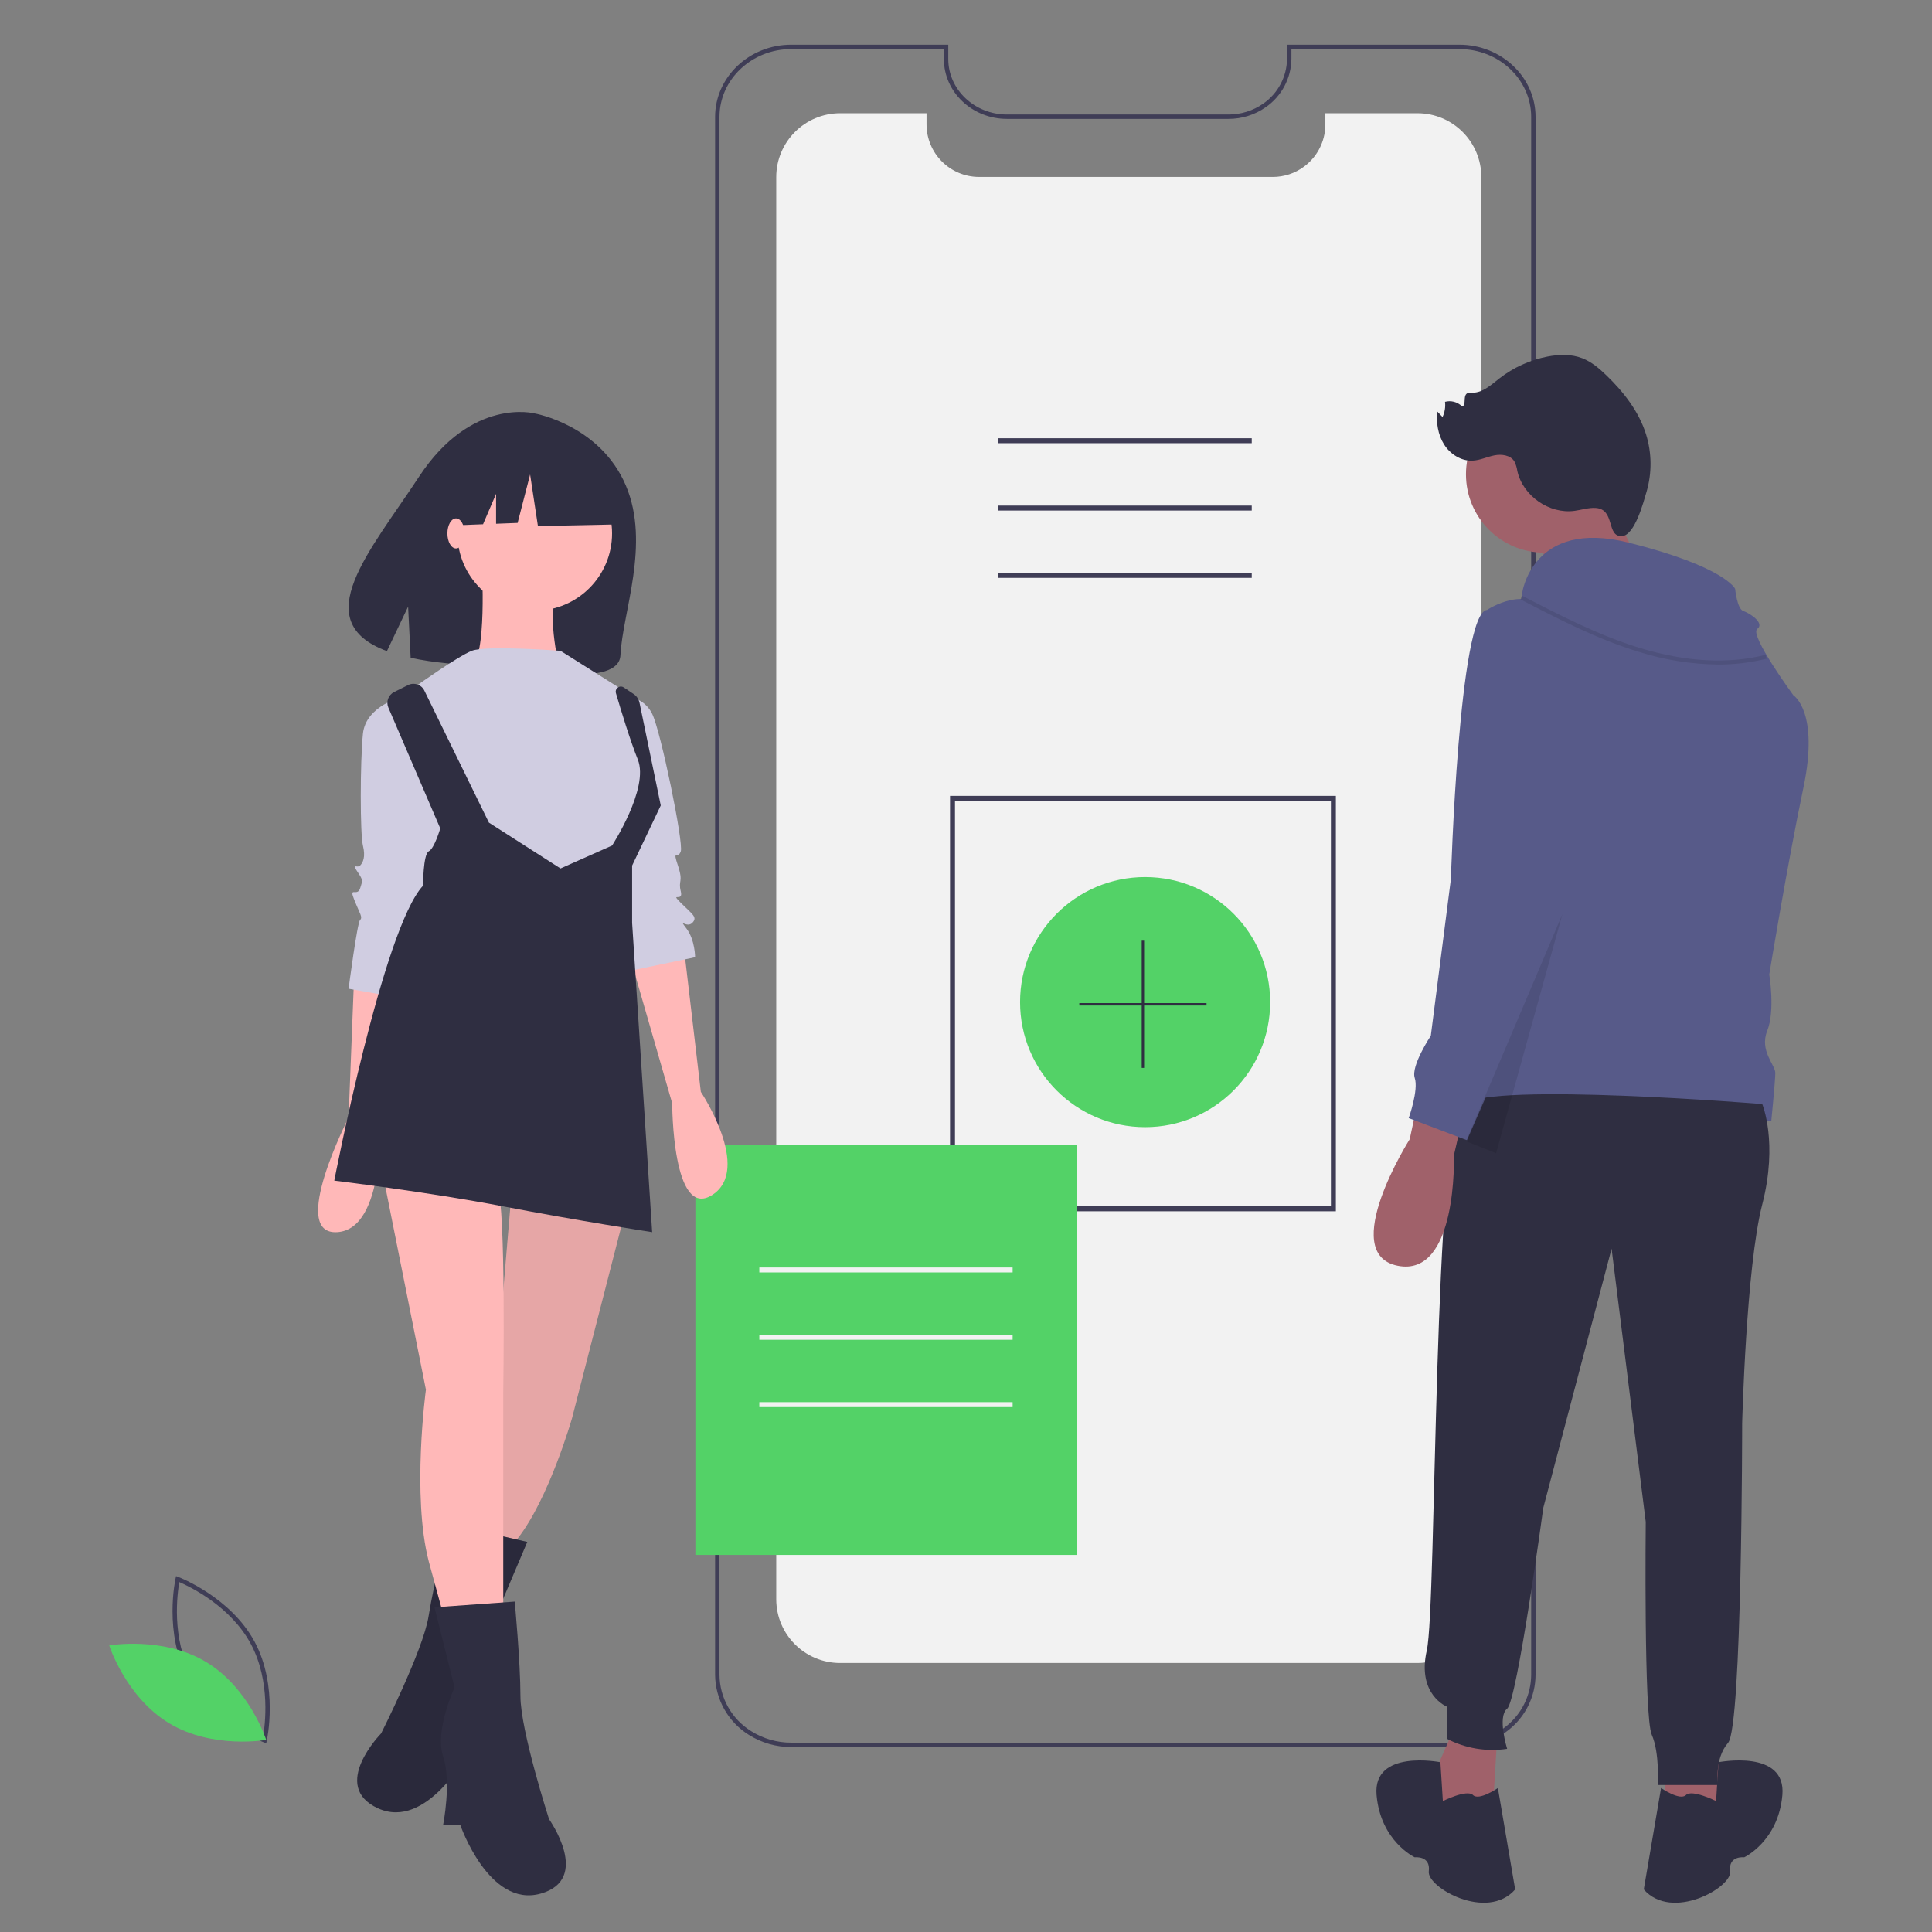 <?xml version="1.0" encoding="utf-8"?>
<!-- Generator: Adobe Illustrator 16.0.0, SVG Export Plug-In . SVG Version: 6.00 Build 0)  -->
<!DOCTYPE svg PUBLIC "-//W3C//DTD SVG 1.1//EN" "http://www.w3.org/Graphics/SVG/1.1/DTD/svg11.dtd">
<svg version="1.1" id="b92250be-d9f5-40ed-a47f-f23be829550d"
	 xmlns="http://www.w3.org/2000/svg" xmlns:xlink="http://www.w3.org/1999/xlink" x="0px" y="0px" width="800px" height="800px"
	 viewBox="-12.665 23.489 800 800" enable-background="new -12.665 23.489 800 800" xml:space="preserve">
<rect x="-12.665" y="23.489" width="800" height="800" fill="#808080" stroke="none"/>
<title>collaborating</title>
<path fill="#F2F2F2" d="M600.725,96.837v588.815c-0.015,14.604-11.856,26.438-26.461,26.442H335.222
	c-14.588,0.026-26.435-11.781-26.461-26.369c0-0.024,0-0.049,0-0.073V96.837c-0.001-14.613,11.844-26.46,26.457-26.461
	c0.001,0,0.003,0,0.004,0h35.772v4.587c-0.001,12.033,9.75,21.788,21.783,21.792h121.577c4.652,0.01,9.182-1.481,12.918-4.251
	c0.755-0.55,1.471-1.151,2.144-1.799c4.301-4.106,6.73-9.796,6.723-15.742v-4.587h38.125c14.608-0.005,26.456,11.835,26.461,26.445
	C600.725,96.826,600.725,96.832,600.725,96.837z"/>
<circle fill="#53D267" cx="461.5" cy="438.44" r="51.778"/>
<path fill="#3F3D56" d="M591.642,746.903H314.976c-6.23,0.019-12.337-1.74-17.603-5.068c-8.581-5.346-13.835-14.703-13.932-24.813
	V71.898c0-16.487,14.147-29.9,31.535-29.9h65.021v5.935c0,12.664,10.903,22.968,24.303,22.968h91.663
	c5.156,0.028,10.197-1.541,14.428-4.493c6.084-4.2,9.762-11.083,9.874-18.475v-5.935h71.377c17.389,0,31.535,13.414,31.535,29.9
	v645.124c-0.052,8.879-4.138,17.249-11.104,22.752C606.277,744.414,599.066,746.929,591.642,746.903z M314.976,43.814
	c-16.386,0-29.718,12.598-29.718,28.083v645.124c0.097,9.489,5.035,18.27,13.093,23.281c4.974,3.142,10.742,4.803,16.625,4.783
	h276.666c7.01,0.028,13.816-2.345,19.288-6.725c6.539-5.158,10.378-13.011,10.43-21.34V71.898c0-15.485-13.331-28.083-29.718-28.083
	h-69.56v4.118c-0.112,7.988-4.083,15.428-10.657,19.968c-4.532,3.165-9.934,4.847-15.462,4.817H404.3
	c-14.403,0-26.12-11.118-26.12-24.785v-4.118H314.976z"/>
<path fill="#3F3D56" d="M540.488,525.065H380.724V353.051h159.764V525.065z M382.772,523.015h155.667V355.099H382.772V523.015z"/>
<rect x="400.769" y="204.96" fill="#3F3D56" width="104.888" height="2.048"/>
<rect x="400.769" y="232.841" fill="#3F3D56" width="104.888" height="2.048"/>
<rect x="400.769" y="260.723" fill="#3F3D56" width="104.888" height="2.048"/>
<path fill="#3F3D56" d="M97.567,745.328l-0.975-0.366c-0.214-0.079-21.537-8.249-31.525-26.771
	c-9.988-18.524-5.098-40.828-5.047-41.052l0.23-1.015l0.975,0.366c0.214,0.079,21.536,8.25,31.524,26.771
	c9.989,18.525,5.098,40.828,5.047,41.052L97.567,745.328z M66.667,717.328c8.444,15.661,25.294,23.688,29.563,25.521
	c0.812-4.576,3.357-23.078-5.08-38.726c-8.436-15.644-25.292-23.685-29.563-25.521C60.775,683.18,58.23,701.681,66.667,717.328z"/>
<path fill="#53D267" d="M72.701,711.693c17.95,10.799,24.863,32.249,24.863,32.249s-22.19,3.94-40.141-6.858
	c-17.95-10.801-24.863-32.25-24.863-32.25S54.75,700.893,72.701,711.693z"/>
<polygon fill="#A0616A" points="675.469,743.486 677.133,770.935 686.282,780.917 705.413,766.776 692.937,738.496 "/>
<path fill="#2F2E41" d="M697.927,769.271c0,0,0.37-5.545,1.017-16.08c0,0,28.095-5.547,26.432,13.585
	c-1.665,19.13-15.804,25.784-15.804,25.784s-6.653-0.832-5.823,5.82c0.833,6.655-24.121,20.796-35.765,7.488l7.16-42.004
	c0,0,7.812,5.406,10.307,2.911C687.945,764.28,697.927,769.271,697.927,769.271z"/>
<polygon fill="#A0616A" points="650.918,224.886 674.207,273.959 632.336,285.387 624.302,240.689 "/>
<circle fill="#A0616A" cx="626.796" cy="219.896" r="32.438"/>
<path fill="#2F2E41" d="M648.032,233.813c-2.945-0.176-5.821,0.82-8.746,1.208c-10.465,1.39-21.353-6.204-23.663-16.505
	c-0.186-1.372-0.595-2.704-1.21-3.944c-1.611-2.629-5.279-3.131-8.303-2.526c-3.023,0.604-5.89,2.02-8.97,2.182
	c-4.755,0.249-9.319-2.678-11.854-6.709c-2.534-4.031-3.252-8.991-2.91-13.74l2.28,2.392c0.926-1.959,1.283-4.14,1.031-6.292
	c2.457-0.654,5.076,0.016,6.917,1.77c2.009,0.213,0.492-3.728,1.986-5.091c0.626-0.57,1.583-0.462,2.43-0.454
	c4.276,0.041,7.734-3.229,11.104-5.862c5.838-4.552,12.665-7.666,19.929-9.09c4.828-0.942,9.963-1.093,14.541,0.705
	c3.761,1.477,6.908,4.166,9.82,6.966c7.169,6.893,13.517,14.992,16.499,24.479c2.425,7.771,2.494,16.086,0.197,23.896
	c-1.202,4.056-4.823,17.946-10.126,18.27C652.325,245.875,656.324,234.308,648.032,233.813z"/>
<polygon fill="#A0616A" points="607.251,743.486 605.587,770.935 596.438,780.917 577.308,766.776 589.783,738.496 "/>
<path fill="#575A89" d="M617.647,268.969c0,0,4.158-30.775,44.083-20.794s44.083,19.13,44.083,19.13s0.832,8.318,3.328,9.149
	c2.495,0.832,9.147,4.991,5.821,7.486c-3.326,2.495,14.972,27.448,14.972,27.448s10.813,6.653,4.159,38.261
	c-6.654,31.607-14.14,77.354-14.14,77.354s2.495,14.971-0.832,23.287c-3.326,8.317,3.327,14.141,3.327,17.468
	c0,3.328-1.664,19.963-1.664,19.963s-113.118-4.158-128.922,0C576.059,491.88,617.647,268.969,617.647,268.969z"/>
<path fill="#2F2E41" d="M717.042,480.651c0,0,6.654,15.803,0,41.587c-6.653,25.787-8.316,90.663-8.316,90.663
	s0,125.595-5.824,132.25c-5.821,6.652-4.158,17.467-4.158,17.467h-24.951c0,0,0.83-13.309-2.496-20.796
	c-3.327-7.485-2.495-88.164-2.495-88.164L654.66,540.537l-28.279,107.298c0,0-10.813,79.849-14.972,83.176
	c-4.158,3.326,0,16.634,0,16.634c-8.548,1.282-17.283-0.173-24.952-4.158v-13.308c0,0-12.477-4.991-8.318-23.29
	c4.159-18.298,2.496-217.088,14.972-226.237C605.587,471.501,717.042,480.651,717.042,480.651z"/>
<path fill="#2F2E41" d="M584.793,769.271c0,0-0.37-5.545-1.017-16.08c0,0-28.095-5.547-26.431,13.585
	c1.663,19.13,15.803,25.784,15.803,25.784s6.654-0.832,5.823,5.82c-0.833,6.655,24.12,20.796,35.766,7.488l-7.161-42.004
	c0,0-7.813,5.406-10.307,2.911C594.774,764.28,584.793,769.271,584.793,769.271z"/>
<path fill="#A0616A" d="M573.564,483.563l-2.495,11.644c0,0-29.943,47.41-4.991,52.4c24.953,4.991,23.29-45.745,23.29-45.745
	l2.495-10.814L573.564,483.563z"/>
<path fill="#575A89" d="M603.092,276.039c0,0,17.467-11.645,25.784,2.495s16.636,46.578,16.636,46.578l-10.813,79.017
	l-39.925,91.495l-24.12-9.149c0,0,4.158-11.646,2.494-16.637c-1.664-4.988,6.654-17.467,6.654-17.467l8.317-64.876
	C588.12,387.495,591.446,276.871,603.092,276.039z"/>
<polygon opacity="0.1" enable-background="new    " points="634.283,402.05 606.835,501.029 594.358,496.039 "/>
<path opacity="0.1" enable-background="new    " d="M698.77,298.659c6.768,0.029,13.511-0.783,20.077-2.419l-0.408-1.612
	c-15.535,3.931-33.1,2.964-52.209-2.878c-17-5.198-33.062-13.523-48.594-21.573l-0.766,1.477
	c15.598,8.085,31.727,16.445,48.873,21.688C676.429,296.738,687.559,298.531,698.77,298.659z"/>
<rect x="275.282" y="497.484" fill="#53D267" width="158.059" height="169.869"/>
<path fill="#2F2E41" d="M246.5,224.566c-10.649-25.127-37.759-29.873-37.759-29.873s-26.102-6.963-47.9,26.2
	c-20.318,30.911-46.519,59.872-13.291,72.21l8.777-18.435l1.053,21.215c4.832,1.006,9.716,1.748,14.629,2.22
	c36.856,3.745,71.6,9.97,72.243-3.35C245.108,277.046,256.748,248.744,246.5,224.566z"/>
<path fill="#FFB8B8" d="M134.054,425.792l-2.372,60.478c0,0-24.902,48.618-4.743,47.433c20.159-1.187,17.787-47.433,17.787-47.433
	l7.115-56.919L134.054,425.792z"/>
<path fill="#FFB8B8" d="M270.422,415.122l7.115,60.477c0,0,21.345,32.017,4.743,42.689c-16.602,10.671-16.602-37.946-16.602-37.946
	l-17.787-61.663L270.422,415.122z"/>
<path fill="#FFB8B8" d="M245.521,527.773l-21.345,83.008c0,0-9.487,33.202-22.53,49.805l-4.744,9.486l-18.973-2.372l13.044-53.361
	l8.301-98.424L245.521,527.773z"/>
<path opacity="0.1" enable-background="new    " d="M245.521,527.773l-21.345,83.008c0,0-9.487,33.202-22.53,49.805l-4.744,9.486
	l-18.973-2.372l13.044-53.361l8.301-98.424L245.521,527.773z"/>
<path fill="#2F2E41" d="M173.235,654.461l32.429,7.508l-13.366,31.508c0,0,5.432,18.861,0.258,28.851
	c-5.175,9.988-4.428,28.113-4.428,28.113l-7.029-1.107c0,0-17.063,32.125-37.226,22.947c-20.162-9.178,1.283-31.009,1.283-31.009
	s17.433-34.468,19.647-48.524S173.235,654.461,173.235,654.461z"/>
<path opacity="0.1" enable-background="new    " d="M173.235,654.461l32.429,7.508l-13.366,31.508c0,0,5.432,18.861,0.258,28.851
	c-5.175,9.988-4.428,28.113-4.428,28.113l-7.029-1.107c0,0-17.063,32.125-37.226,22.947c-20.162-9.178,1.283-31.009,1.283-31.009
	s17.433-34.468,19.647-48.524S173.235,654.461,173.235,654.461z"/>
<path fill="#FFB8B8" d="M145.911,509.986l17.788,88.937c0,0-5.929,43.875,1.186,71.149L172,696.16h23.716v-96.051
	c0,0,1.186-78.265-2.372-84.194C189.787,509.986,145.911,509.986,145.911,509.986z"/>
<path fill="#2F2E41" d="M200.459,686.673l-33.203,2.372l8.301,33.202c0,0-8.301,17.788-4.744,28.459c3.558,10.673,0,28.46,0,28.46
	h7.115c0,0,11.858,34.389,33.203,28.46c21.345-5.93,3.557-30.832,3.557-30.832s-11.858-36.759-11.858-50.99
	C202.831,711.576,200.459,686.673,200.459,686.673z"/>
<circle fill="#FFB8B8" cx="208.759" cy="244.363" r="32.017"/>
<path fill="#FFB8B8" d="M186.822,256.814c0,0,2.372,40.318-4.743,42.69c-7.115,2.372,36.76,0,36.76,0s-5.929-24.902,0-32.017
	C224.769,260.372,186.822,256.814,186.822,256.814z"/>
<path fill="#D0CDE1" d="M219.432,292.982c0,0-30.831-2.372-36.76,0s-22.531,14.229-22.531,14.229l8.301,74.707l67.592,14.23
	l10.672-15.417l10.672-22.53l-4.743-28.46l-1.186-16.602L219.432,292.982z"/>
<path fill="#D0CDE1" d="M154.212,311.955c0,0-15.415,3.557-16.601,15.415c-1.186,11.859-1.186,41.503,0,46.248
	c1.186,4.742,0,7.114-1.186,8.3c-1.187,1.186-3.558-1.186-1.187,2.371c2.372,3.558,2.372,3.558,1.187,7.116
	c-1.187,3.557-4.744-1.186-2.372,4.744c2.372,5.928,3.557,7.114,2.372,8.3c-1.187,1.186-4.744,28.459-4.744,28.459l20.159,3.558
	L172,366.502L154.212,311.955z"/>
<path fill="#D0CDE1" d="M246.706,311.955c4.586,0.255,8.672,2.98,10.672,7.114c3.557,7.116,13.044,53.362,11.857,56.919
	c-1.185,3.558-3.557-1.186-1.185,5.929c2.372,7.115,0,5.929,1.185,10.672c1.187,4.743-4.743,0,0,4.743
	c4.744,4.744,7.115,5.929,4.744,8.302c-2.372,2.372-5.929-2.373-2.372,2.372c3.558,4.742,3.558,11.857,3.558,11.857l-28.46,5.929
	l-8.301-66.406L246.706,311.955z"/>
<path fill="#2F2E41" d="M150.5,310.069l5.826-2.913c2.463-1.232,5.458-0.233,6.69,2.229c0.007,0.014,0.014,0.027,0.02,0.04
	l26.751,54.705l29.646,18.972l21.345-9.486c0,0,15.416-23.716,10.672-35.575c-3.216-8.04-6.983-20.41-9.076-27.542
	c-0.33-1.129,0.318-2.312,1.447-2.642c0.605-0.177,1.258-0.077,1.782,0.275l4.042,2.694c1.293,0.862,2.195,2.2,2.51,3.722
	l8.781,42.466l-11.858,24.902v23.717l8.301,128.068c0,0-30.831-4.744-61.663-10.673c-30.832-5.928-69.963-10.672-69.963-10.672
	s20.159-104.352,36.76-122.139c0,0,0-13.044,2.372-14.23c2.372-1.186,4.744-9.486,4.744-9.486l-21.479-50.004
	C147.106,314.07,148.137,311.251,150.5,310.069z"/>
<polygon fill="#2F2E41" points="240.479,215.437 213.311,201.207 175.793,207.028 168.03,241.311 187.353,240.568 192.751,227.972 
	192.751,240.361 201.667,240.018 206.842,219.965 210.076,241.311 241.773,240.665 "/>
<ellipse fill="#FFB8B8" cx="176.15" cy="244.363" rx="3.557" ry="6.225"/>
<polygon fill="#2F2E41" points="486.935,438.85 461.089,438.85 461.089,413.003 460.095,413.003 460.095,438.85 434.249,438.85 
	434.249,439.844 460.095,439.844 460.095,465.69 461.089,465.69 461.089,439.844 486.935,439.844 "/>
<rect x="301.755" y="548.329" fill="#F2F2F2" width="104.889" height="2.048"/>
<rect x="301.755" y="576.21" fill="#F2F2F2" width="104.889" height="2.048"/>
<rect x="301.755" y="604.092" fill="#F2F2F2" width="104.889" height="2.047"/>
</svg>
